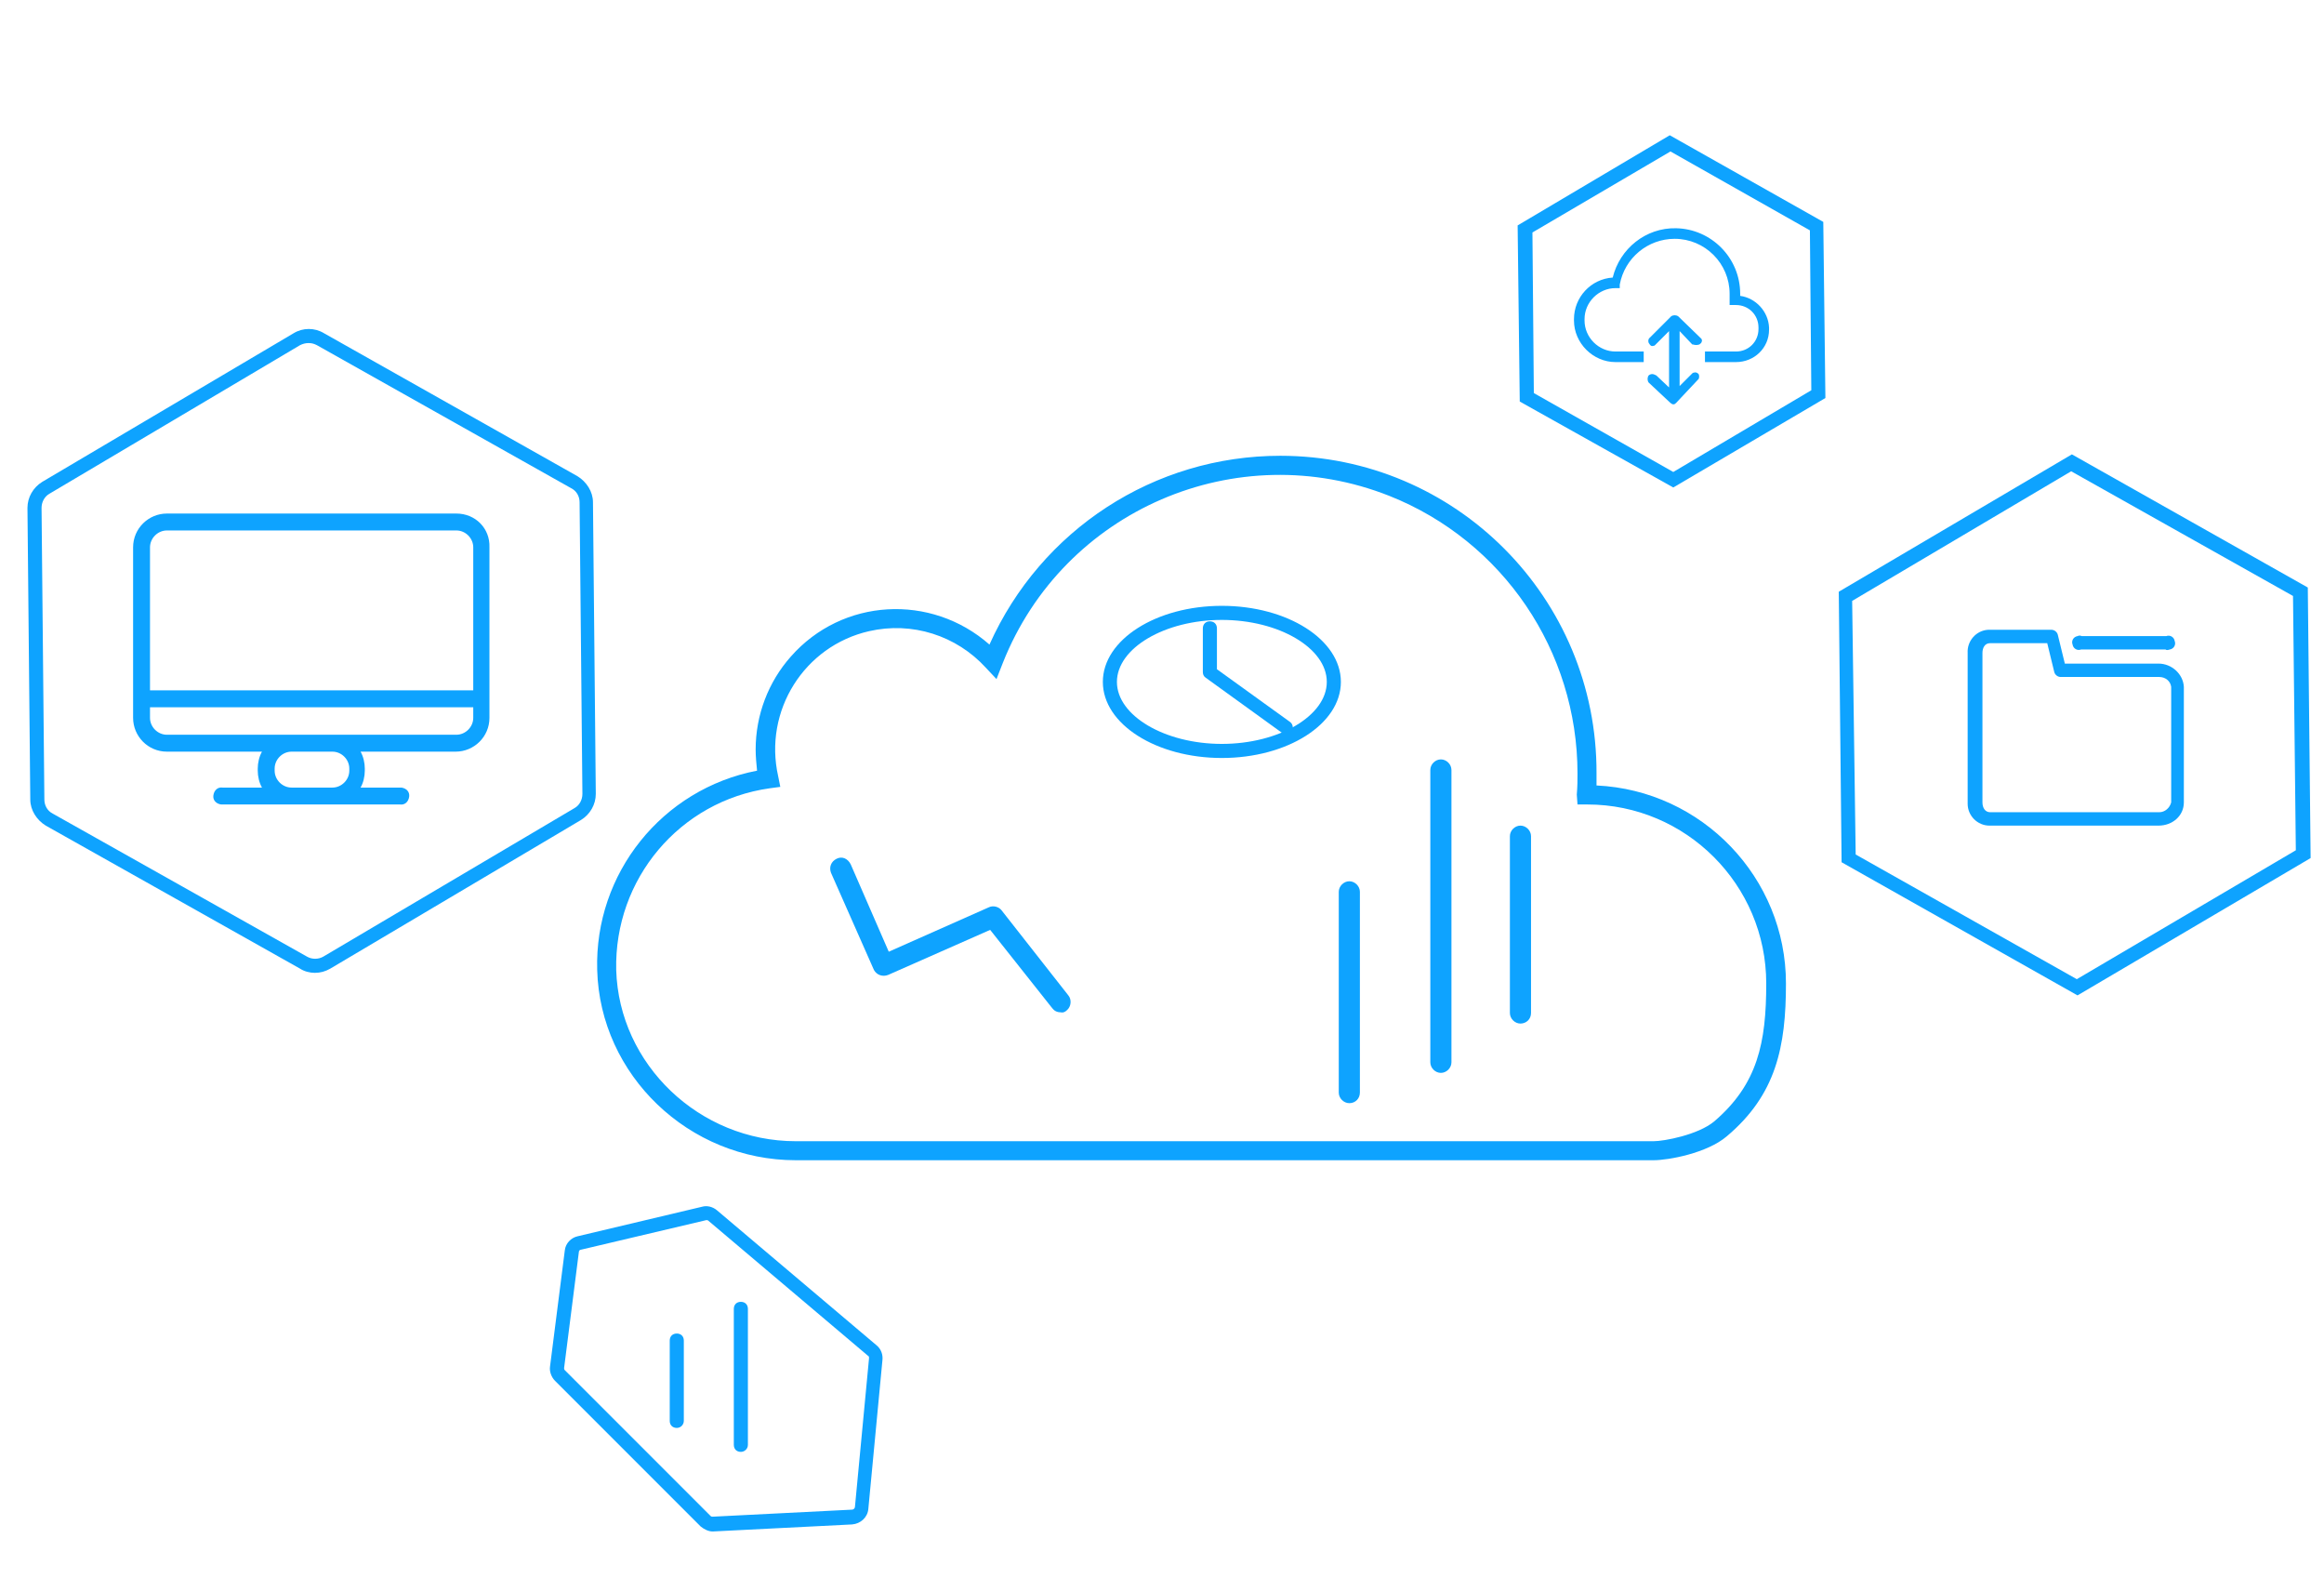 <?xml version="1.0" encoding="utf-8"?>
<!-- Generator: Adobe Illustrator 21.1.0, SVG Export Plug-In . SVG Version: 6.00 Build 0)  -->
<svg version="1.1" id="图层_1" xmlns="http://www.w3.org/2000/svg" xmlns:xlink="http://www.w3.org/1999/xlink" x="0px" y="0px"
	 viewBox="0 0 330 224" style="enable-background:new 0 0 330 224;" xml:space="preserve">
<style type="text/css">
	.st0{fill:#0EA3FF;}
</style>
<title>图标总-01</title>
<path class="st0" d="M226.7,111.5c0-0.6,0-1.1,0-1.7c0.1-24.9-20-45.1-44.9-45.1c-17.9,0-34,10.5-41.3,26.8
	c-8.3-7.3-20.9-6.6-28.2,1.7c-3.2,3.6-5,8.3-5,13.2c0,1,0.1,2,0.2,3C94,112,84.4,124,84.8,137.7c0.4,14.9,13,27,28.2,27h121.8
	c2.1,0,7.6-1,10.4-3.4c7-5.9,8.4-12.7,8.4-21.7C253.6,124.6,241.7,112.2,226.7,111.5z M234.8,162H113c-13.7,0-25.1-10.9-25.5-24.3
	c-0.3-12.9,9-24,21.8-25.8l1.5-0.2l-0.3-1.5c-2.1-9.3,3.7-18.5,12.9-20.6c6.1-1.4,12.4,0.6,16.6,5.2l1.5,1.6l0.9-2.3
	c8.6-21.7,33.2-32.3,54.9-23.7c16.1,6.4,26.7,22,26.7,39.4c0,0.9,0,1.8-0.1,3l0.1,1.4h1.4c14,0,25.4,11.4,25.4,25.4
	c0,8.4-1.2,14.3-7.4,19.6C241.1,161.1,236.3,162,234.8,162L234.8,162z"/>
<path class="st0" d="M150.6,143.7c-0.5,0-0.9-0.2-1.2-0.6l-8.8-11.1l-14.5,6.4c-0.8,0.3-1.6,0-2-0.7c0,0,0,0,0,0l-6.1-13.8
	c-0.3-0.8,0-1.6,0.8-2s1.6,0,2,0.8l5.4,12.4l14.2-6.3c0.6-0.3,1.4-0.1,1.8,0.4l9.5,12.1c0.5,0.6,0.4,1.6-0.2,2.1
	C151.3,143.6,151,143.8,150.6,143.7L150.6,143.7z"/>
<path class="st0" d="M191.6,156.6c-0.8,0-1.5-0.7-1.5-1.5v-28.5c0-0.8,0.7-1.5,1.5-1.5s1.5,0.7,1.5,1.5v28.5
	C193.1,155.9,192.5,156.6,191.6,156.6z"/>
<path class="st0" d="M204.6,152.3c-0.8,0-1.5-0.7-1.5-1.5v-41.5c0-0.8,0.7-1.5,1.5-1.5s1.5,0.7,1.5,1.5l0,0v41.5
	C206.1,151.6,205.4,152.3,204.6,152.3z"/>
<path class="st0" d="M215.9,145.3c-0.8,0-1.5-0.7-1.5-1.5v-25.1c0-0.8,0.7-1.5,1.5-1.5s1.5,0.7,1.5,1.5v25.1
	C217.4,144.7,216.7,145.3,215.9,145.3z"/>
<path class="st0" d="M173.5,88c8.1,0,14.9,4,14.9,8.8s-6.8,8.8-14.9,8.8s-14.9-4-14.9-8.8S165.4,88,173.5,88 M173.5,86
	c-9.3,0-16.9,4.8-16.9,10.8s7.6,10.8,16.9,10.8s16.9-4.8,16.9-10.8S182.8,86,173.5,86z"/>
<path class="st0" d="M182.6,104.2c-0.2,0-0.4-0.1-0.6-0.2l-10.8-7.8c-0.3-0.2-0.4-0.5-0.4-0.8v-6.2c0-0.6,0.4-1,1-1s1,0.4,1,1V95
	l10.4,7.5c0.4,0.3,0.5,0.9,0.2,1.4C183.2,104.1,182.9,104.3,182.6,104.2L182.6,104.2z"/>
<path class="st0" d="M44.7,138.1c-0.7,0-1.5-0.2-2.1-0.6L6.5,117.2c-1.3-0.8-2.2-2.2-2.2-3.7L3.9,72.1c0-1.5,0.8-2.9,2.1-3.7
	l35.7-21.1c1.3-0.8,3-0.8,4.3,0L82,67.6c1.3,0.8,2.2,2.2,2.2,3.7l0.4,41.4c0,1.5-0.8,2.9-2.1,3.7l0,0l-35.6,21.1
	C46.2,137.9,45.5,138.1,44.7,138.1z M43.8,48.7c-0.4,0-0.8,0.1-1.2,0.3L7,70.1c-0.7,0.4-1.1,1.2-1.1,2l0.4,41.4c0,0.8,0.4,1.6,1.2,2
	l36.1,20.3c0.7,0.4,1.6,0.4,2.3,0l35.7-21.1l0,0c0.7-0.4,1.1-1.2,1.1-2l-0.4-41.4c0-0.8-0.4-1.6-1.2-2L45,49
	C44.6,48.8,44.3,48.7,43.8,48.7L43.8,48.7z"/>
<path class="st0" d="M101.2,217.4c-0.6,0-1.2-0.3-1.7-0.7l-20.7-20.7c-0.5-0.5-0.8-1.3-0.7-2l2.1-16.5c0.1-1,0.9-1.8,1.8-2l0,0
	l17.7-4.2c0.7-0.2,1.5,0,2.1,0.5l22.7,19.2c0.6,0.5,0.9,1.3,0.8,2.1l-2,21.1c-0.1,1.2-1.1,2.1-2.3,2.2L101.2,217.4L101.2,217.4z
	 M82.5,177.4c-0.2,0-0.3,0.2-0.3,0.3l-2.1,16.5c0,0.1,0,0.2,0.1,0.3l20.7,20.7c0.1,0.1,0.2,0.1,0.3,0.1l19.8-1
	c0.2,0,0.4-0.2,0.4-0.4l2-21.1c0-0.1,0-0.3-0.1-0.3l-22.7-19.2c-0.1-0.1-0.2-0.1-0.3-0.1L82.5,177.4z"/>
<path class="st0" d="M96.1,202.7c-0.6,0-1-0.4-1-1v-11.4c0-0.6,0.4-1,1-1s1,0.4,1,1v11.4C97.1,202.2,96.7,202.7,96.1,202.7z"/>
<path class="st0" d="M105.2,206.1c-0.6,0-1-0.4-1-1v-19.3c0-0.6,0.4-1,1-1s1,0.4,1,1v19.3C106.2,205.7,105.7,206.1,105.2,206.1z"/>
<path class="st0" d="M237.6,69.2L215.8,57l-0.3-25l21.6-12.8l21.8,12.3l0.3,25L237.6,69.2z M217.8,55.8l19.8,11.2l19.6-11.6
	l-0.2-22.7l-19.8-11.2L217.6,33L217.8,55.8z"/>
<path class="st0" d="M295,141.3l-33.5-18.9l-0.4-38.4l33.1-19.5l33.5,18.9l0.4,38.4l-0.5,0.3L295,141.3z M263.5,121.3l31.4,17.7
	l31.1-18.3l-0.4-36.1l-31.5-17.7l-31.1,18.4L263.5,121.3z"/>
<path class="st0" d="M306.5,117.2h-24c-1.7,0-3.1-1.4-3.1-3.1c0-0.1,0-0.1,0-0.2V92.7c-0.1-1.7,1.2-3.2,2.9-3.3c0,0,0.1,0,0.1,0h8.9
	c0.4,0,0.8,0.3,0.9,0.7l1,4.1h13.3c1.9,0,3.5,1.5,3.6,3.3v16.4C310.1,115.8,308.5,117.2,306.5,117.2 M282.6,91.3
	c-0.8,0-1.1,0.7-1.1,1.4v21.2c0,0.8,0.4,1.4,1.1,1.4h24c0.8,0,1.5-0.6,1.7-1.4V97.5c-0.1-0.8-0.8-1.4-1.7-1.4h-14
	c-0.4,0-0.8-0.3-0.9-0.7l-1-4.1L282.6,91.3"/>
<path class="st0" d="M307.5,92.2h-12c-0.5,0.2-1.1-0.1-1.2-0.7c-0.2-0.5,0.1-1.1,0.7-1.2c0.2-0.1,0.4-0.1,0.6,0h12
	c0.5-0.2,1.1,0.1,1.2,0.7c0.2,0.5-0.1,1.1-0.7,1.2C307.8,92.3,307.6,92.3,307.5,92.2"/>
<path class="st0" d="M64.8,72.9H23.7c-2.6,0-4.8,2.1-4.8,4.8v24.2c0,2.6,2.1,4.8,4.8,4.8h13.5c-0.4,0.7-0.6,1.6-0.6,2.4v0.3
	c0,0.8,0.2,1.7,0.6,2.4h-5.6c-0.7-0.1-1.2,0.4-1.3,1.1s0.4,1.2,1.1,1.3c0.1,0,0.1,0,0.2,0h25.2c0.7,0.1,1.2-0.4,1.3-1.1
	c0.1-0.7-0.4-1.2-1.1-1.3c-0.1,0-0.1,0-0.2,0h-5.6c0.4-0.7,0.6-1.6,0.6-2.4v-0.3c0-0.8-0.2-1.7-0.6-2.4h13.5c2.6,0,4.8-2.1,4.8-4.8
	V77.7C69.6,75,67.5,72.9,64.8,72.9z M49.6,109.4c0,1.3-1.1,2.4-2.4,2.4h-5.8c-1.3,0-2.4-1.1-2.4-2.4v-0.3c0-1.3,1.1-2.4,2.4-2.4h5.8
	c1.3,0,2.4,1.1,2.4,2.4L49.6,109.4z M67.2,101.9c0,1.3-1.1,2.4-2.4,2.4H23.7c-1.3,0-2.4-1.1-2.4-2.4v-1.5h45.9V101.9z M67.2,98H21.3
	V77.7c0-1.3,1.1-2.4,2.4-2.4h41.1c1.3,0,2.4,1.1,2.4,2.4L67.2,98z"/>
<path class="st0" d="M238.3,44.9c-0.3-0.2-0.7-0.2-1,0l-3.1,3.1c-0.2,0.2-0.2,0.6,0,0.8c0.1,0.2,0.3,0.4,0.5,0.3l0,0
	c0.1,0,0.2,0,0.3-0.1l2-2V55l-1.8-1.7c-0.2-0.1-0.4-0.2-0.6-0.2c-0.2,0-0.4,0.1-0.5,0.2c-0.2,0.3-0.2,0.7,0,1l3.1,2.9
	c0.1,0.1,0.3,0.2,0.4,0.2c0.2,0,0.3-0.1,0.4-0.2l3.1-3.3l0.1-0.1c0.1-0.2,0.1-0.5,0-0.7c-0.2-0.2-0.4-0.3-0.7-0.2
	c-0.1,0-0.2,0.1-0.2,0.1l-1.8,1.8v-7.8l1.8,1.9l0.1,0c0.3,0.1,0.6,0.1,0.9,0c0.1-0.1,0.3-0.2,0.3-0.3c0.1-0.2,0.1-0.3,0-0.5
	L238.3,44.9z"/>
<path class="st0" d="M251.2,46.5c-0.1-2.3-1.9-4.2-4.1-4.5v-0.3c0-5.1-4.1-9.2-9.1-9.3c-4.3-0.1-8,2.9-9,7c-3.1,0.2-5.5,2.8-5.5,5.9
	v0.2c0,3.2,2.7,5.9,5.9,5.9h4v-1.5h-4c-2.4,0-4.4-2-4.4-4.4v-0.2c0-2.4,2-4.4,4.4-4.4h0.6v-0.5c0.7-3.8,4-6.5,7.8-6.5
	c4.3,0,7.8,3.5,7.8,7.8v1.6h0.9c1.8,0,3.2,1.4,3.2,3.2v0.2c0,1.8-1.4,3.2-3.2,3.2h-4.4v1.5h4.4c2.6,0,4.7-2,4.7-4.6c0,0,0-0.1,0-0.1
	L251.2,46.5z"/>
</svg>
